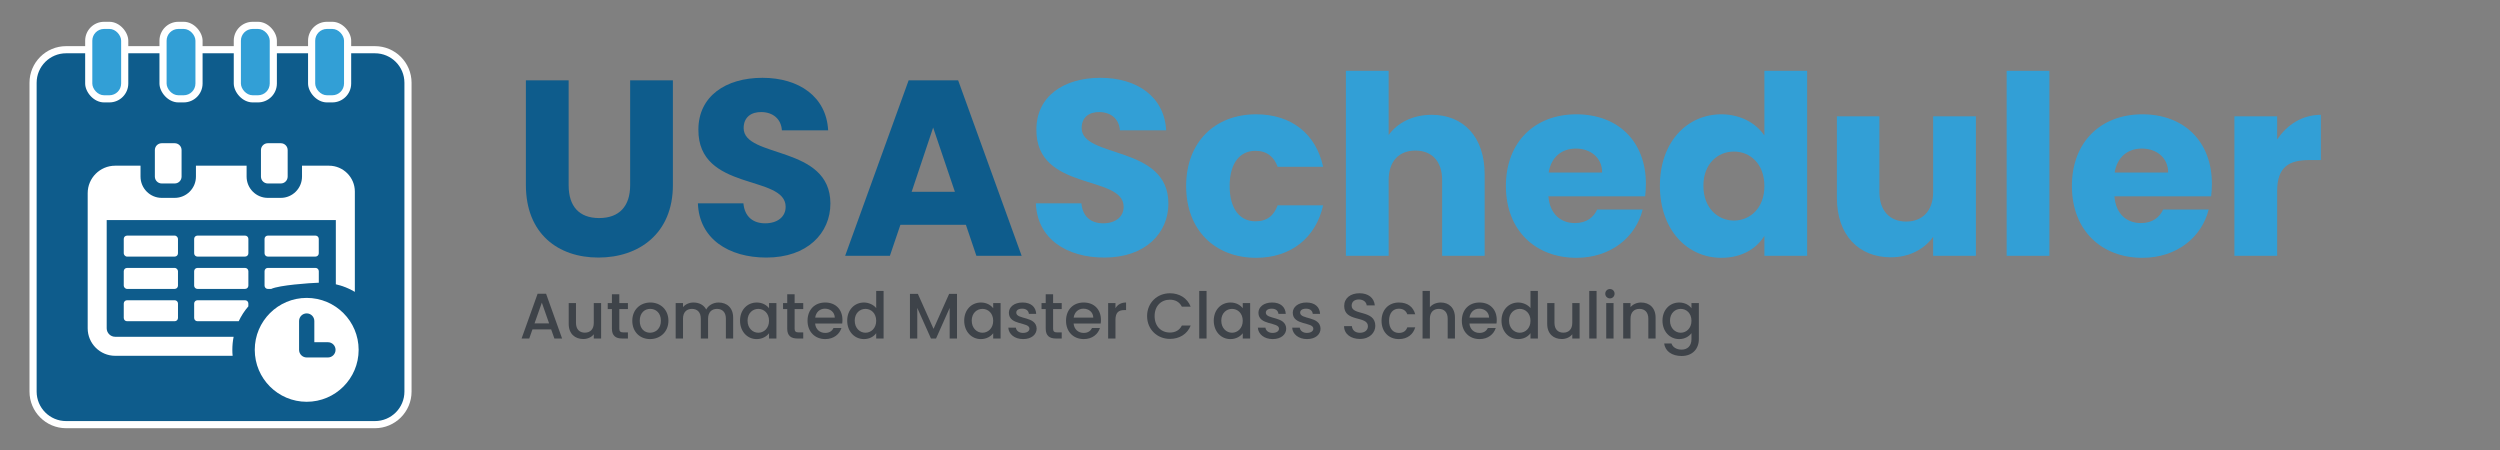 <?xml version="1.0" encoding="UTF-8"?><svg id="Layer_2" xmlns="http://www.w3.org/2000/svg" viewBox="0 0 3500 630"><rect x="0" y="0" width="3500" height="630" fill="#808080" stroke="none"/><g id="Layer_1-2"><path d="M92.56,64.6h432.37c28.29,0,51.26,22.97,51.26,51.26v432.37c0,28.29-22.97,51.26-51.26,51.26H92.56c-28.29,0-51.26-22.97-51.26-51.26V115.86c0-28.29,22.97-51.26,51.26-51.26Z" style="fill:#fff;"/><path d="M524.93,74.6H92.56c-22.79,0-41.26,18.47-41.26,41.26v432.37c0,22.79,18.47,41.26,41.26,41.26h432.37c22.79,0,41.26-18.47,41.26-41.26V115.86c0-22.79-18.47-41.26-41.26-41.26Z" style="fill:#0e5c8c;"/><rect x="119.23" y="30.51" width="60.37" height="112.86" rx="26.45" ry="26.45" style="fill:#fff;"/><rect x="129.23" y="40.51" width="40.37" height="92.86" rx="16.45" ry="16.45" style="fill:#329fd6;"/><rect x="223.25" y="30.51" width="60.37" height="112.86" rx="26.45" ry="26.45" style="fill:#fff;"/><rect x="233.25" y="40.51" width="40.37" height="92.86" rx="16.45" ry="16.45" style="fill:#329fd6;"/><rect x="327.27" y="30.51" width="60.37" height="112.86" rx="26.45" ry="26.45" style="fill:#fff;"/><rect x="337.27" y="40.51" width="40.37" height="92.86" rx="16.45" ry="16.45" style="fill:#329fd6;"/><rect x="431.28" y="30.51" width="60.37" height="112.86" rx="26.45" ry="26.45" style="fill:#fff;"/><rect x="441.28" y="40.51" width="40.37" height="92.86" rx="16.45" ry="16.45" style="fill:#329fd6;"/><path d="M161.2,471.49c-6.49,0-11.83-5.35-11.83-11.84v-151.55h320.79v89.91c9.53,2.14,18.49,5.75,26.62,10.6v-140.46c0-19.89-16.27-36.17-36.16-36.17h-37.81v15.29c0,16.36-13.32,29.75-29.67,29.75h-18.24c-16.36,0-29.67-13.4-29.67-29.75v-15.29h-70.93v15.29c0,16.36-13.32,29.75-29.75,29.75h-18.16c-16.36,0-29.67-13.4-29.67-29.75v-15.29h-35.51c-21.21,0-38.46,17.26-38.46,38.39v189.28c0,21.21,17.26,38.47,38.46,38.47h164.47c-.33-2.71-.41-5.51-.41-8.31,0-6.24.58-12.41,1.81-18.32h-165.86Z" style="fill:#fff;"/><rect x="173.26" y="329.86" width="75.91" height="29.37" rx="4.57" ry="4.57" style="fill:#fff;"/><path d="M244.61,420.34h-66.78c-2.52,0-4.57,2.05-4.57,4.58v20.23c0,2.52,2.05,4.57,4.57,4.57h66.78c2.52,0,4.57-2.05,4.57-4.57v-20.23c0-2.53-2.05-4.58-4.57-4.58Z" style="fill:#fff;"/><path d="M374.94,359.22h66.77c2.53,0,4.58-2.04,4.58-4.57v-20.23c0-2.52-2.05-4.57-4.58-4.57h-66.77c-2.52,0-4.57,2.05-4.57,4.57v20.23c0,2.53,2.05,4.57,4.57,4.57Z" style="fill:#fff;"/><path d="M347.73,334.42c0-2.52-2.05-4.57-4.58-4.57h-66.77c-2.52,0-4.57,2.05-4.57,4.57v20.23c0,2.53,2.05,4.57,4.57,4.57h66.77c2.53,0,4.58-2.04,4.58-4.57v-20.23Z" style="fill:#fff;"/><path d="M347.7,424.89c0-2.46-1.97-4.52-4.53-4.52h-66.82c-2.46,0-4.52,2.05-4.52,4.52v20.3c0,2.46,2.05,4.52,4.52,4.52h57.86c3.54-7.56,8.06-14.54,13.48-20.8v-4.02Z" style="fill:#fff;"/><rect x="173.26" y="375.1" width="75.91" height="29.37" rx="4.57" ry="4.57" style="fill:#fff;"/><path d="M374.9,404.5h4.77c11.18-5.26,53.59-8.3,66.66-8.71v-16.11c0-2.55-2.05-4.61-4.6-4.61h-66.83c-2.46,0-4.52,2.05-4.52,4.61v20.22c0,2.54,2.05,4.6,4.52,4.6Z" style="fill:#fff;"/><path d="M343.15,375.1h-66.77c-2.52,0-4.57,2.04-4.57,4.57v20.23c0,2.52,2.05,4.57,4.57,4.57h66.77c2.53,0,4.58-2.05,4.58-4.57v-20.23c0-2.53-2.05-4.57-4.58-4.57Z" style="fill:#fff;"/><path d="M226.4,256.86h18.21c5.3,0,9.59-4.29,9.59-9.59v-37.16c0-5.31-4.29-9.6-9.59-9.6h-18.21c-5.3,0-9.6,4.29-9.6,9.6v37.16c0,5.3,4.3,9.59,9.6,9.59Z" style="fill:#fff;"/><path d="M374.93,256.86h18.21c5.3,0,9.59-4.29,9.59-9.59v-37.16c0-5.31-4.29-9.6-9.59-9.6h-18.21c-5.3,0-9.59,4.29-9.59,9.6v37.16c0,5.3,4.29,9.59,9.59,9.59Z" style="fill:#fff;"/><path d="M429.38,417.06c-40.16,0-72.72,32.55-72.72,72.72s32.55,72.72,72.72,72.72,72.72-32.55,72.72-72.72-32.56-72.72-72.72-72.72ZM459.09,500.46h-29.71c-5.9,0-10.68-4.78-10.68-10.68v-40.36c0-5.9,4.78-10.68,10.68-10.68s10.68,4.78,10.68,10.68v29.68h19.03c5.9,0,10.68,4.78,10.68,10.68s-4.78,10.68-10.68,10.68Z" style="fill:#fff;"/><rect width="3500" height="630" style="fill:none;"/><path d="M736.25,112.43h59.85v147c0,29.05,14.35,45.85,42.7,45.85s43.4-16.8,43.4-45.85V112.43h59.85v146.65c0,67.9-47.6,101.5-104.3,101.5s-101.5-33.6-101.5-101.5V112.43Z" style="fill:#0e5c8c;"/><path d="M1072.95,360.59c-52.85,0-94.15-26.25-95.9-75.95h63.7c1.75,18.9,13.65,28,30.45,28s28.7-8.75,28.7-23.1c0-45.5-122.85-21-122.15-108.15,0-46.55,38.15-72.45,89.6-72.45s89.6,26.6,92.05,73.5h-64.75c-1.05-15.75-12.25-25.2-28.35-25.55-14.35-.35-25.2,7-25.2,22.4,0,42.7,121.45,23.45,121.45,105.7,0,41.3-32.2,75.6-89.6,75.6Z" style="fill:#0e5c8c;"/><path d="M1352.25,314.74h-91.7l-14.7,43.4h-62.65l88.9-245.7h69.3l88.9,245.7h-63.35l-14.7-43.4ZM1306.4,178.58l-30.1,89.95h60.55l-30.45-89.95Z" style="fill:#0e5c8c;"/><path d="M1546.15,360.59c-52.85,0-94.15-26.25-95.9-75.95h63.7c1.75,18.9,13.65,28,30.45,28s28.7-8.75,28.7-23.1c0-45.5-122.85-21-122.15-108.15,0-46.55,38.15-72.45,89.6-72.45s89.6,26.6,92.05,73.5h-64.75c-1.05-15.75-12.25-25.2-28.35-25.55-14.35-.35-25.2,7-25.2,22.4,0,42.7,121.45,23.45,121.45,105.7,0,41.3-32.2,75.6-89.6,75.6Z" style="fill:#329fd6;"/><path d="M1758.6,160.03c49,0,83.65,26.95,93.8,73.5h-63.7c-4.9-13.65-14.7-22.4-31.15-22.4-21.35,0-36.05,16.8-36.05,49.35s14.7,49.35,36.05,49.35c16.45,0,25.9-8.05,31.15-22.4h63.7c-10.15,45.15-44.8,73.5-93.8,73.5-57.4,0-98-38.5-98-100.45s40.6-100.45,98-100.45Z" style="fill:#329fd6;"/><path d="M1884.25,99.13h59.85v89.95c11.9-16.8,33.25-28.35,60.2-28.35,44.45,0,74.2,30.8,74.2,83.3v114.1h-59.5v-106.05c0-26.6-14.7-41.3-37.45-41.3s-37.45,14.7-37.45,41.3v106.05h-59.85V99.13Z" style="fill:#329fd6;"/><path d="M2206.95,360.94c-57.4,0-98.7-38.5-98.7-100.45s40.6-100.45,98.7-100.45,97.3,37.8,97.3,97.3c0,5.6-.35,11.55-1.05,17.5h-135.45c2.1,25.55,17.85,37.45,37.1,37.45,16.8,0,26.25-8.4,31.15-18.9h63.7c-9.45,38.15-44.1,67.55-92.75,67.55ZM2168.1,241.58h74.9c0-21.35-16.8-33.6-36.75-33.6s-34.65,11.9-38.15,33.6Z" style="fill:#329fd6;"/><path d="M2409.95,160.03c25.9,0,48.3,11.9,60.2,29.75v-90.65h59.85v259h-59.85v-28c-10.85,17.85-31.5,30.8-60.2,30.8-47.95,0-86.1-39.2-86.1-100.8s38.15-100.1,86.1-100.1ZM2427.45,212.18c-22.4,0-42.7,16.8-42.7,47.95s20.3,48.65,42.7,48.65,42.7-17.15,42.7-48.3-19.95-48.3-42.7-48.3Z" style="fill:#329fd6;"/><path d="M2766.25,358.14h-59.85v-26.6c-11.9,16.8-32.9,28.7-59.15,28.7-45.15,0-75.6-31.15-75.6-83.3v-114.1h59.5v106.05c0,26.6,15.05,41.3,37.45,41.3s37.8-14.7,37.8-41.3v-106.05h59.85v195.3Z" style="fill:#329fd6;"/><path d="M2809.3,99.13h59.85v259h-59.85V99.13Z" style="fill:#329fd6;"/><path d="M2999.35,360.94c-57.4,0-98.7-38.5-98.7-100.45s40.6-100.45,98.7-100.45,97.3,37.8,97.3,97.3c0,5.6-.35,11.55-1.05,17.5h-135.45c2.1,25.55,17.85,37.45,37.1,37.45,16.8,0,26.25-8.4,31.15-18.9h63.7c-9.45,38.15-44.1,67.55-92.75,67.55ZM2960.5,241.58h74.9c0-21.35-16.8-33.6-36.75-33.6s-34.65,11.9-38.15,33.6Z" style="fill:#329fd6;"/><path d="M3188,358.14h-59.85v-195.3h59.85v32.55c13.65-20.65,35-34.65,61.25-34.65v63.35h-16.45c-28.35,0-44.8,9.8-44.8,43.4v90.65Z" style="fill:#329fd6;"/><path d="M771.63,461.13h-26.19l-4.5,12.78h-10.71l22.41-62.64h11.88l22.41,62.64h-10.8l-4.5-12.78ZM758.58,423.7l-10.26,29.07h20.43l-10.17-29.07Z" style="fill:#3e4349;"/><path d="M841.56,473.91h-10.26v-5.94c-3.24,4.23-8.82,6.66-14.67,6.66-11.61,0-20.43-7.29-20.43-21.15v-29.16h10.17v27.63c0,9.09,4.95,13.77,12.42,13.77s12.51-4.68,12.51-13.77v-27.63h10.26v49.59Z" style="fill:#3e4349;"/><path d="M856.68,432.7h-5.85v-8.37h5.85v-12.33h10.35v12.33h12.06v8.37h-12.06v27.45c0,3.69,1.44,5.22,5.76,5.22h6.3v8.55h-8.1c-8.82,0-14.31-3.69-14.31-13.77v-27.45Z" style="fill:#3e4349;"/><path d="M910.05,474.72c-14.13,0-24.84-10.08-24.84-25.65s11.16-25.56,25.29-25.56,25.29,9.99,25.29,25.56-11.52,25.65-25.74,25.65ZM910.05,465.81c7.65,0,15.21-5.49,15.21-16.74s-7.29-16.65-14.94-16.65-14.67,5.4-14.67,16.65,6.66,16.74,14.4,16.74Z" style="fill:#3e4349;"/><path d="M1016.24,446.2c0-9.09-4.95-13.77-12.42-13.77s-12.51,4.68-12.51,13.77v27.72h-10.17v-27.72c0-9.09-4.95-13.77-12.42-13.77s-12.51,4.68-12.51,13.77v27.72h-10.26v-49.59h10.26v5.67c3.33-4.05,8.73-6.48,14.67-6.48,7.83,0,14.4,3.33,17.82,9.81,3.06-6.03,10.08-9.81,17.28-9.81,11.61,0,20.43,7.29,20.43,21.15v29.25h-10.17v-27.72Z" style="fill:#3e4349;"/><path d="M1059.45,423.52c8.37,0,14.13,3.96,17.19,8.01v-7.2h10.35v49.59h-10.35v-7.38c-3.15,4.23-9.09,8.19-17.37,8.19-12.87,0-23.22-10.53-23.22-25.83s10.35-25.38,23.4-25.38ZM1061.61,432.43c-7.65,0-15.03,5.76-15.03,16.47s7.38,16.92,15.03,16.92,15.03-6.03,15.03-16.74-7.29-16.65-15.03-16.65Z" style="fill:#3e4349;"/><path d="M1102.11,432.7h-5.85v-8.37h5.85v-12.33h10.35v12.33h12.06v8.37h-12.06v27.45c0,3.69,1.44,5.22,5.76,5.22h6.3v8.55h-8.1c-8.82,0-14.31-3.69-14.31-13.77v-27.45Z" style="fill:#3e4349;"/><path d="M1155.3,474.72c-14.22,0-24.75-10.08-24.75-25.65s10.08-25.56,24.75-25.56,24.12,9.81,24.12,24.39c0,1.71-.09,3.33-.36,5.04h-37.89c.72,8.19,6.57,13.14,14.13,13.14,6.3,0,9.81-3.06,11.7-6.93h11.07c-2.79,8.64-10.62,15.57-22.77,15.57ZM1141.26,444.66h27.45c-.18-7.65-6.21-12.51-13.86-12.51-6.93,0-12.51,4.68-13.59,12.51Z" style="fill:#3e4349;"/><path d="M1209.57,423.52c6.48,0,13.32,3.06,17.1,7.74v-23.94h10.35v66.6h-10.35v-7.47c-3.15,4.5-9.09,8.28-17.19,8.28-13.05,0-23.4-10.53-23.4-25.83s10.35-25.38,23.49-25.38ZM1211.64,432.43c-7.65,0-15.03,5.76-15.03,16.47s7.38,16.92,15.03,16.92,15.03-6.03,15.03-16.74-7.29-16.65-15.03-16.65Z" style="fill:#3e4349;"/><path d="M1273.92,411.37h11.07l21.96,49.05,21.87-49.05h10.98v62.55h-10.26v-42.84l-19.08,42.84h-7.11l-19.17-42.84v42.84h-10.26v-62.55Z" style="fill:#3e4349;"/><path d="M1373.28,423.52c8.37,0,14.13,3.96,17.19,8.01v-7.2h10.35v49.59h-10.35v-7.38c-3.15,4.23-9.09,8.19-17.37,8.19-12.87,0-23.22-10.53-23.22-25.83s10.35-25.38,23.4-25.38ZM1375.44,432.43c-7.65,0-15.03,5.76-15.03,16.47s7.38,16.92,15.03,16.92,15.03-6.03,15.03-16.74-7.29-16.65-15.03-16.65Z" style="fill:#3e4349;"/><path d="M1432.32,474.72c-11.88,0-20.25-7.02-20.7-16.02h10.62c.36,4.05,4.23,7.38,9.9,7.38s9.09-2.52,9.09-5.94c0-9.72-28.8-4.14-28.8-22.32,0-7.92,7.38-14.31,19.08-14.31s18.63,6.03,19.17,15.93h-10.26c-.36-4.32-3.69-7.29-9.27-7.29s-8.37,2.25-8.37,5.58c0,9.99,27.99,4.41,28.53,22.32,0,8.37-7.29,14.67-18.99,14.67Z" style="fill:#3e4349;"/><path d="M1464,432.7h-5.85v-8.37h5.85v-12.33h10.35v12.33h12.06v8.37h-12.06v27.45c0,3.69,1.44,5.22,5.76,5.22h6.3v8.55h-8.1c-8.82,0-14.31-3.69-14.31-13.77v-27.45Z" style="fill:#3e4349;"/><path d="M1517.19,474.72c-14.22,0-24.75-10.08-24.75-25.65s10.08-25.56,24.75-25.56,24.12,9.81,24.12,24.39c0,1.71-.09,3.33-.36,5.04h-37.89c.72,8.19,6.57,13.14,14.13,13.14,6.3,0,9.81-3.06,11.7-6.93h11.07c-2.79,8.64-10.62,15.57-22.77,15.57ZM1503.15,444.66h27.45c-.18-7.65-6.21-12.51-13.86-12.51-6.93,0-12.51,4.68-13.59,12.51Z" style="fill:#3e4349;"/><path d="M1561.65,473.91h-10.26v-49.59h10.26v7.2c2.88-4.95,7.83-8.01,14.85-8.01v10.62h-2.61c-7.56,0-12.24,3.15-12.24,13.68v26.1Z" style="fill:#3e4349;"/><path d="M1637.88,410.56c13.05,0,24.3,6.57,29.07,18.81h-12.33c-3.33-6.66-9.27-9.81-16.74-9.81-12.42,0-21.42,8.82-21.42,22.95s9,23.04,21.42,23.04c7.47,0,13.41-3.15,16.74-9.81h12.33c-4.77,12.24-16.02,18.72-29.07,18.72-17.64,0-31.95-13.14-31.95-31.95s14.31-31.95,31.95-31.95Z" style="fill:#3e4349;"/><path d="M1678.92,407.32h10.26v66.6h-10.26v-66.6Z" style="fill:#3e4349;"/><path d="M1722.66,423.52c8.37,0,14.13,3.96,17.19,8.01v-7.2h10.35v49.59h-10.35v-7.38c-3.15,4.23-9.09,8.19-17.37,8.19-12.87,0-23.22-10.53-23.22-25.83s10.35-25.38,23.4-25.38ZM1724.82,432.43c-7.65,0-15.03,5.76-15.03,16.47s7.38,16.92,15.03,16.92,15.03-6.03,15.03-16.74-7.29-16.65-15.03-16.65Z" style="fill:#3e4349;"/><path d="M1781.7,474.72c-11.88,0-20.25-7.02-20.7-16.02h10.62c.36,4.05,4.23,7.38,9.9,7.38s9.09-2.52,9.09-5.94c0-9.72-28.8-4.14-28.8-22.32,0-7.92,7.38-14.31,19.08-14.31s18.63,6.03,19.17,15.93h-10.26c-.36-4.32-3.69-7.29-9.27-7.29s-8.37,2.25-8.37,5.58c0,9.99,27.99,4.41,28.53,22.32,0,8.37-7.29,14.67-18.99,14.67Z" style="fill:#3e4349;"/><path d="M1829.76,474.72c-11.88,0-20.25-7.02-20.7-16.02h10.62c.36,4.05,4.23,7.38,9.9,7.38s9.09-2.52,9.09-5.94c0-9.72-28.8-4.14-28.8-22.32,0-7.92,7.38-14.31,19.08-14.31s18.63,6.03,19.17,15.93h-10.26c-.36-4.32-3.69-7.29-9.27-7.29s-8.37,2.25-8.37,5.58c0,9.99,27.99,4.41,28.53,22.32,0,8.37-7.29,14.67-18.99,14.67Z" style="fill:#3e4349;"/><path d="M1903.83,474.54c-12.51,0-22.14-6.84-22.14-17.91h10.98c.45,5.13,4.05,9.27,11.16,9.27s11.25-3.87,11.25-9.18c0-15.12-33.21-5.31-33.21-28.35,0-10.98,8.73-17.82,21.51-17.82,11.97,0,20.43,6.3,21.33,17.01h-11.34c-.36-4.23-4.05-8.1-10.53-8.28-5.94-.18-10.53,2.7-10.53,8.73,0,14.13,33.12,5.31,33.12,28.17,0,9.36-7.65,18.36-21.6,18.36Z" style="fill:#3e4349;"/><path d="M1958.46,423.52c12.15,0,20.07,6.03,22.86,16.47h-11.07c-1.71-4.77-5.67-7.83-11.79-7.83-8.28,0-13.77,6.12-13.77,16.92s5.49,17.01,13.77,17.01c6.12,0,9.9-2.7,11.79-7.83h11.07c-2.79,9.72-10.71,16.47-22.86,16.47-14.22,0-24.3-10.08-24.3-25.65s10.08-25.56,24.3-25.56Z" style="fill:#3e4349;"/><path d="M1991.58,407.32h10.26v22.77c3.42-4.14,9-6.57,15.39-6.57,11.07,0,19.71,7.29,19.71,21.15v29.25h-10.17v-27.72c0-9.09-4.95-13.77-12.42-13.77s-12.51,4.68-12.51,13.77v27.72h-10.26v-66.6Z" style="fill:#3e4349;"/><path d="M2071.32,474.72c-14.22,0-24.75-10.08-24.75-25.65s10.08-25.56,24.75-25.56,24.12,9.81,24.12,24.39c0,1.71-.09,3.33-.36,5.04h-37.89c.72,8.19,6.57,13.14,14.13,13.14,6.3,0,9.81-3.06,11.7-6.93h11.07c-2.79,8.64-10.62,15.57-22.77,15.57ZM2057.28,444.66h27.45c-.18-7.65-6.21-12.51-13.86-12.51-6.93,0-12.51,4.68-13.59,12.51Z" style="fill:#3e4349;"/><path d="M2125.59,423.52c6.48,0,13.32,3.06,17.1,7.74v-23.94h10.35v66.6h-10.35v-7.47c-3.15,4.5-9.09,8.28-17.19,8.28-13.05,0-23.4-10.53-23.4-25.83s10.35-25.38,23.49-25.38ZM2127.66,432.43c-7.65,0-15.03,5.76-15.03,16.47s7.38,16.92,15.03,16.92,15.03-6.03,15.03-16.74-7.29-16.65-15.03-16.65Z" style="fill:#3e4349;"/><path d="M2211.45,473.91h-10.26v-5.94c-3.24,4.23-8.82,6.66-14.67,6.66-11.61,0-20.43-7.29-20.43-21.15v-29.16h10.17v27.63c0,9.09,4.95,13.77,12.42,13.77s12.51-4.68,12.51-13.77v-27.63h10.26v49.59Z" style="fill:#3e4349;"/><path d="M2224.95,407.32h10.26v66.6h-10.26v-66.6Z" style="fill:#3e4349;"/><path d="M2247.36,411.19c0-3.69,2.88-6.57,6.57-6.57s6.48,2.88,6.48,6.57-2.88,6.57-6.48,6.57-6.57-2.88-6.57-6.57ZM2248.71,424.33h10.26v49.59h-10.26v-49.59Z" style="fill:#3e4349;"/><path d="M2307.66,446.2c0-9.09-4.95-13.77-12.42-13.77s-12.51,4.68-12.51,13.77v27.72h-10.26v-49.59h10.26v5.67c3.33-4.05,8.82-6.48,14.76-6.48,11.61,0,20.34,7.29,20.34,21.15v29.25h-10.17v-27.72Z" style="fill:#3e4349;"/><path d="M2350.86,423.52c8.1,0,14.13,3.78,17.19,8.01v-7.2h10.35v50.4c0,13.5-8.73,23.67-24.21,23.67-13.23,0-23.04-6.57-24.3-17.55h10.17c1.53,5.13,7.02,8.64,14.13,8.64,7.92,0,13.86-4.86,13.86-14.76v-8.28c-3.15,4.23-9.09,8.28-17.19,8.28-13.05,0-23.4-10.53-23.4-25.83s10.35-25.38,23.4-25.38ZM2353.02,432.43c-7.65,0-15.03,5.76-15.03,16.47s7.38,16.92,15.03,16.92,15.03-6.03,15.03-16.74-7.29-16.65-15.03-16.65Z" style="fill:#3e4349;"/></g></svg>